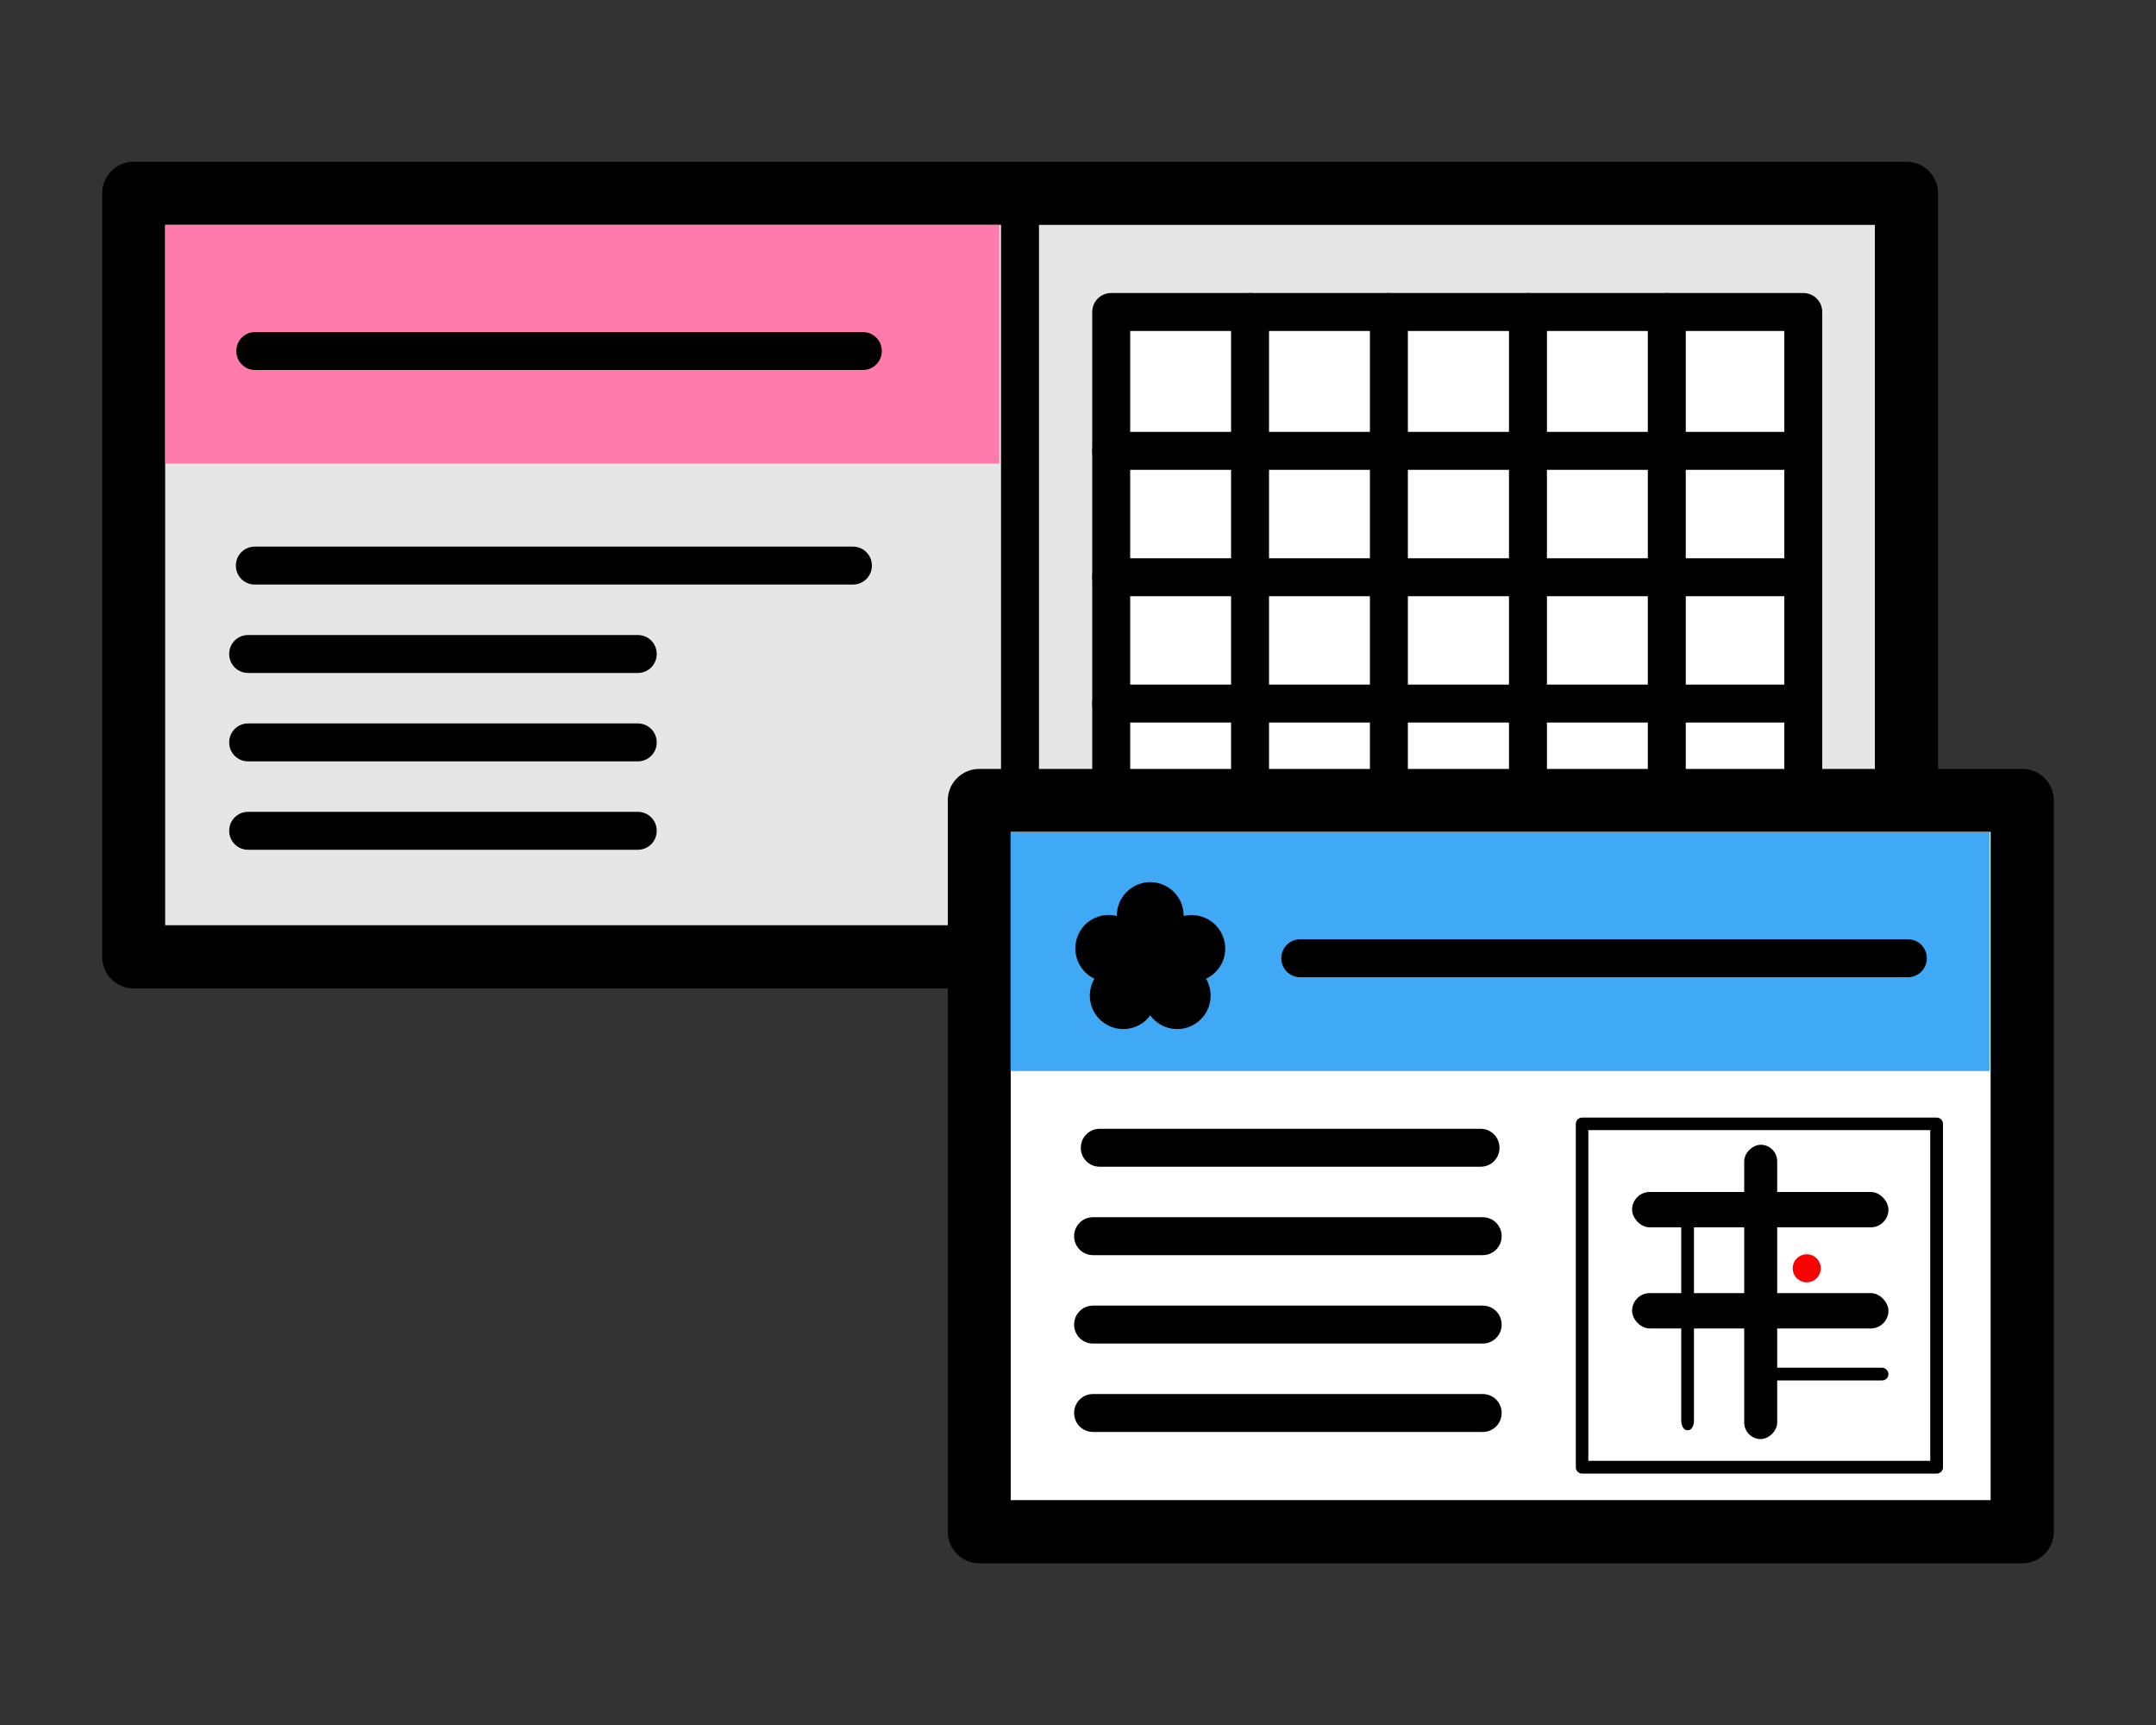 <?xml version="1.0" encoding="UTF-8"?>
<svg id="_レイヤー_2" data-name="レイヤー 2" xmlns="http://www.w3.org/2000/svg" viewBox="0 0 100 80">
  <rect x="0" y="0" width="100" height="80" fill="#333333" stroke="none"/>
  <defs>
    <style>
      .cls-1 {
        fill: #fff;
      }

      .cls-2 {
        fill: #ff7bac;
      }

      .cls-3 {
        fill: #e6e6e6;
      }

      .cls-4 {
        fill: #3fa9f5;
      }

      .cls-5 {
        fill: none;
      }

      .cls-6 {
        fill: red;
      }
    </style>
  </defs>
  <g id="_アイコン_ol" data-name="アイコン_ol">
    <g id="_08" data-name="08">
      <rect class="cls-5" width="100" height="80"/>
      <g>
        <g>
          <g>
            <rect class="cls-3" x="6.2" y="8.96" width="82.23" height="35.41"/>
            <path d="m88.43,45.84H6.2c-.81,0-1.46-.66-1.46-1.46V8.96c0-.81.66-1.46,1.46-1.46h82.23c.81,0,1.46.66,1.46,1.46v35.41c0,.81-.66,1.46-1.46,1.46Zm-80.77-2.93h79.3V10.43H7.66v32.48Z"/>
          </g>
          <path d="m47.31,45.25c-.49,0-.88-.39-.88-.88V8.96c0-.49.39-.88.88-.88s.88.39.88.88v35.41c0,.49-.39.88-.88.88Z"/>
          <g>
            <g>
              <rect class="cls-1" x="51.54" y="14.47" width="32.1" height="23.93"/>
              <path d="m83.64,39.28h-32.1c-.49,0-.88-.39-.88-.88V14.47c0-.49.39-.88.88-.88h32.1c.49,0,.88.39.88.88v23.93c0,.49-.39.88-.88.88Zm-31.22-1.76h30.34V15.35h-30.34v22.17Z"/>
            </g>
            <path d="m83.64,21.79h-32.1c-.49,0-.88-.39-.88-.88s.39-.88.88-.88h32.1c.49,0,.88.39.88.88s-.39.88-.88.88Z"/>
            <path d="m83.64,27.65h-32.1c-.49,0-.88-.39-.88-.88s.39-.88.88-.88h32.1c.49,0,.88.39.88.88s-.39.88-.88.88Z"/>
            <path d="m83.64,33.51h-32.1c-.49,0-.88-.39-.88-.88s.39-.88.88-.88h32.1c.49,0,.88.39.88.88s-.39.88-.88.88Z"/>
            <path d="m57.98,39.28c-.49,0-.88-.39-.88-.88V14.47c0-.49.39-.88.88-.88s.88.39.88.88v23.93c0,.49-.39.88-.88.88Z"/>
            <path d="m64.42,39.28c-.49,0-.88-.39-.88-.88V14.47c0-.49.39-.88.88-.88s.88.39.88.88v23.93c0,.49-.39.88-.88.88Z"/>
            <path d="m70.87,39.28c-.49,0-.88-.39-.88-.88V14.47c0-.49.39-.88.88-.88s.88.39.88.88v23.93c0,.49-.39.88-.88.88Z"/>
            <path d="m77.31,39.28c-.49,0-.88-.39-.88-.88V14.47c0-.49.39-.88.88-.88s.88.39.88.88v23.93c0,.49-.39.88-.88.88Z"/>
          </g>
          <g>
            <rect class="cls-2" x="7.67" y="10.43" width="38.68" height="11.07"/>
            <g>
              <path d="m39.56,27.11H11.82c-.49,0-.88-.39-.88-.88s.39-.88.88-.88h27.74c.49,0,.88.39.88.88s-.39.88-.88.88Z"/>
              <path d="m29.58,31.21H11.51c-.49,0-.88-.39-.88-.88s.39-.88.88-.88h18.07c.49,0,.88.39.88.88s-.39.88-.88.88Z"/>
              <path d="m29.58,35.31H11.51c-.49,0-.88-.39-.88-.88s.39-.88.88-.88h18.07c.49,0,.88.39.88.88s-.39.88-.88.88Z"/>
              <path d="m29.58,39.41H11.51c-.49,0-.88-.39-.88-.88s.39-.88.88-.88h18.07c.49,0,.88.39.88.88s-.39.88-.88.88Z"/>
              <path d="m40.02,17.16H11.84c-.49,0-.88-.39-.88-.88s.39-.88.88-.88h28.18c.49,0,.88.39.88.88s-.39.88-.88.88Z"/>
            </g>
          </g>
        </g>
        <g>
          <g>
            <rect class="cls-1" x="45.42" y="37.12" width="48.38" height="33.92"/>
            <path d="m93.8,72.5h-48.38c-.81,0-1.46-.66-1.46-1.46v-33.92c0-.81.66-1.46,1.46-1.46h48.38c.81,0,1.46.66,1.46,1.46v33.92c0,.81-.66,1.46-1.46,1.46Zm-46.92-2.93h45.45v-30.99h-45.45v30.99Z"/>
          </g>
          <g>
            <g>
              <rect class="cls-4" x="46.87" y="38.6" width="45.41" height="11.07"/>
              <path d="m56.75,43.51c-.25-.78-1.07-1.22-1.85-1.03,0,0,0-.01,0-.02,0-.86-.7-1.55-1.55-1.55s-1.55.7-1.55,1.55c0,0,0,.01,0,.02-.78-.2-1.6.24-1.85,1.03-.24.75.12,1.55.81,1.88-.4.68-.22,1.57.43,2.04.69.5,1.66.35,2.16-.34.51.69,1.47.84,2.16.34.65-.47.83-1.36.43-2.04.7-.33,1.06-1.13.81-1.88Z"/>
              <path d="m68.67,54.11h-17.66c-.49,0-.88-.39-.88-.88s.39-.88.88-.88h17.66c.49,0,.88.39.88.88s-.39.88-.88.88Z"/>
              <path d="m68.77,58.21h-18.07c-.49,0-.88-.39-.88-.88s.39-.88.88-.88h18.07c.49,0,.88.39.88.88s-.39.88-.88.88Z"/>
              <path d="m68.77,62.31h-18.07c-.49,0-.88-.39-.88-.88s.39-.88.88-.88h18.07c.49,0,.88.39.88.88s-.39.88-.88.88Z"/>
              <path d="m68.77,66.41h-18.07c-.49,0-.88-.39-.88-.88s.39-.88.88-.88h18.07c.49,0,.88.39.88.88s-.39.88-.88.88Z"/>
              <path d="m88.49,45.32h-28.18c-.49,0-.88-.39-.88-.88s.39-.88.88-.88h28.18c.49,0,.88.39.88.88s-.39.88-.88.88Z"/>
            </g>
            <g>
              <g>
                <rect class="cls-1" x="73.38" y="52.12" width="16.45" height="15.93"/>
                <path d="m89.83,68.34h-16.45c-.16,0-.29-.13-.29-.29v-15.93c0-.16.13-.29.29-.29h16.45c.16,0,.29.13.29.29v15.93c0,.16-.13.29-.29.29Zm-16.16-.59h15.86v-15.34h-15.86v15.34Z"/>
              </g>
              <rect x="75.7" y="59.97" width="11.89" height="1.64" rx=".82" ry=".82"/>
              <rect x="81.12" y="63.43" width="6.47" height=".59" rx=".29" ry=".29"/>
              <path d="m77.98,55.99v9.89c0,.25.12.45.27.45h.05c.15,0,.27-.2.27-.45v-9.89c0-.25-.12-.45-.27-.45h-.05c-.15,0-.27.2-.27.45Z"/>
              <rect x="75.7" y="55.28" width="11.89" height="1.64" rx=".82" ry=".82"/>
              <rect x="74.84" y="59.15" width="13.65" height="1.53" rx=".77" ry=".77" transform="translate(21.75 141.58) rotate(-90)"/>
              <circle class="cls-6" cx="83.8" cy="58.82" r=".65"/>
            </g>
          </g>
        </g>
      </g>
    </g>
  </g>
</svg>